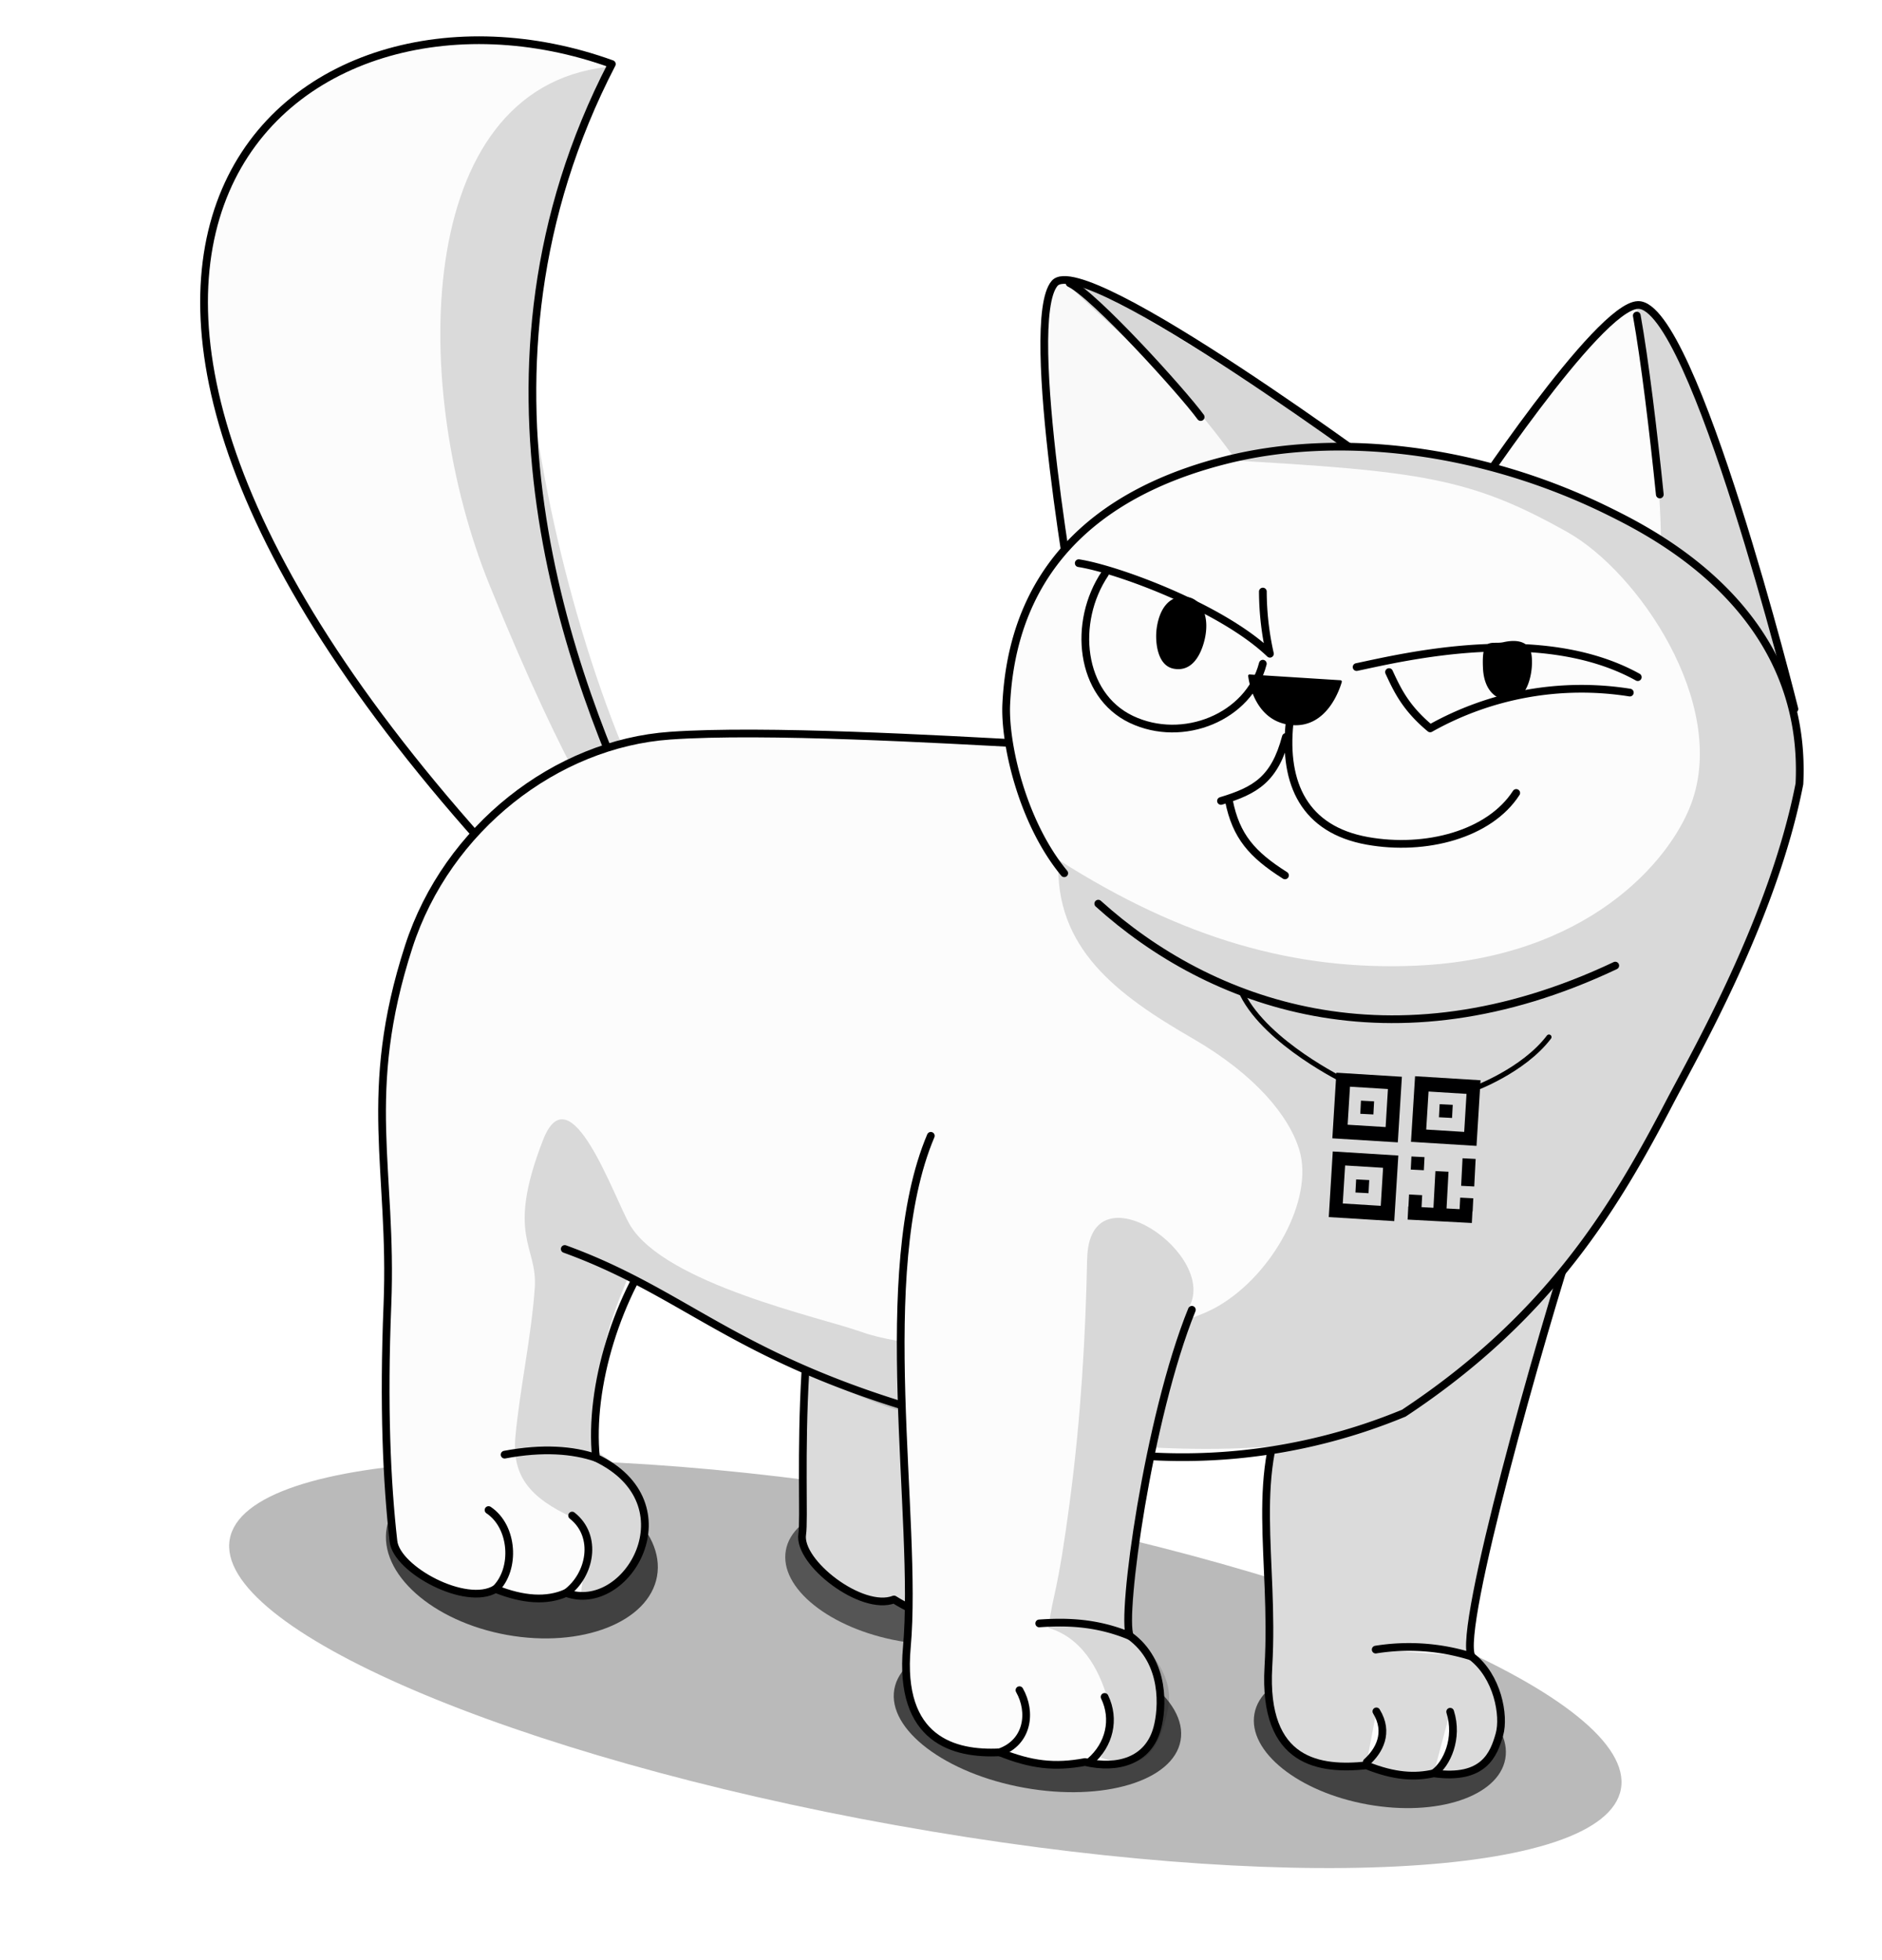 <svg xmlns="http://www.w3.org/2000/svg" width="48" height="50" fill="none" viewBox="0 0 48 50"><path fill="#000" fill-opacity=".54" d="M22.864 46.562c9.798 1.76 18.07 1.344 18.477-.928s-7.206-5.54-17.004-7.3-18.07-1.344-18.477.929c-.407 2.272 7.206 5.54 17.004 7.3" opacity=".5"/><g filter="url(#a)"><path fill="#000" fill-opacity=".65" d="M12.932 41.705c1.904.341 3.616-.328 3.825-1.495s-1.164-2.391-3.068-2.733c-1.903-.342-3.616.328-3.825 1.495s1.165 2.39 3.068 2.733"/></g><g filter="url(#b)"><path fill="#000" fill-opacity=".64" d="M26.127 45.604c2.016.362 3.8-.177 3.983-1.205.184-1.027-1.3-2.154-3.317-2.516-2.015-.361-3.799.178-3.983 1.205s1.301 2.154 3.317 2.516"/></g><g filter="url(#c)"><path fill="#000" fill-opacity=".64" d="M34.882 46.03c1.767.317 3.338-.204 3.51-1.164s-1.121-1.995-2.888-2.312c-1.766-.318-3.338.203-3.51 1.163s1.121 1.996 2.888 2.313"/></g><g filter="url(#d)"><path fill="#000" fill-opacity=".54" d="M22.93 41.859c1.767.317 3.338-.204 3.51-1.164s-1.12-1.995-2.887-2.312c-1.767-.318-3.338.203-3.51 1.163s1.12 1.995 2.887 2.313"/></g><path fill="#fcfcfc" d="M45.766 18.086S43.191 7.738 41.776 7.78c-1.025.031-4.405 5.168-4.405 5.168"/><path stroke="#000" stroke-linecap="round" stroke-linejoin="round" stroke-miterlimit="10" stroke-width=".197" d="M45.766 18.086S43.191 7.738 41.776 7.78c-1.025.031-4.405 5.168-4.405 5.168"/><path fill="#fcfcfc" d="M41.746 8.05c.203 1.13.424 2.964.587 4.564z"/><path stroke="#000" stroke-linecap="round" stroke-linejoin="round" stroke-miterlimit="10" stroke-width=".197" d="M41.746 8.05c.203 1.13.424 2.964.587 4.564"/><path fill="#000" d="M41.752 7.8c1.03-.156 2.874 5.536 4.031 10.385-1.333-.113-3.67-1.346-3.457-3.495.221-2.209-.644-6.924-.574-6.89" opacity=".14"/><path fill="#f9f9f9" d="M35.681 12.324s-8.04-5.976-8.785-5.094c-.83.981.577 8.744.577 8.744"/><path stroke="#000" stroke-linecap="round" stroke-linejoin="round" stroke-miterlimit="10" stroke-width=".197" d="M35.681 12.324s-8.04-5.976-8.785-5.094c-.83.981.577 8.744.577 8.744"/><path stroke="#000" stroke-linecap="round" stroke-linejoin="round" stroke-miterlimit="10" stroke-width=".197" d="M27.28 7.223c.632.3 2.877 2.776 3.343 3.415"/><path fill="#000" d="M27.212 7.235c.81-.26 8.325 5 8.325 5s-1.443 3.733-2.614 1.703c-2.342-4.054-3.806-4.824-5.711-6.703" opacity=".14"/><path fill="#dbdbdb" d="M21.934 28.702c-1.861 3.593-1.363 9.713-1.474 10.434-.111.72 1.521 1.983 2.341 1.664.65.409 1.238.552 1.755.425 1.5.881 3.585-1.143 1.308-2.788.143-1.812.896-4.386 2.172-6.082"/><path stroke="#000" stroke-linecap="round" stroke-linejoin="round" stroke-miterlimit="10" stroke-width=".197" d="M21.934 28.702c-1.861 3.593-1.363 9.713-1.474 10.434-.111.72 1.521 1.983 2.341 1.664.65.409 1.238.552 1.755.425 1.5.881 3.585-1.143 1.308-2.788.143-1.812.896-4.386 2.172-6.082"/><path fill="#dbdbdb" d="M40.212 31.268c-.896 2.735-3.048 10.319-2.68 10.987.664.506.846 1.511.71 1.99-.142.498-.39 1.17-1.676.99-.465.107-.997.088-1.715-.203-1.164.122-2.645-.034-2.501-2.51.162-2.821-.529-4.972.628-7.077"/><path stroke="#000" stroke-linecap="round" stroke-linejoin="round" stroke-miterlimit="10" stroke-width=".197" d="M40.212 31.268c-.896 2.735-3.048 10.319-2.68 10.987.664.506.846 1.511.71 1.99-.142.498-.39 1.17-1.676.99-.465.107-.997.088-1.715-.203-1.164.122-2.645-.034-2.501-2.51.162-2.821-.529-4.972.628-7.077"/><path fill="#fcfcfc" d="M35.104 43.655c.333.542.069 1.01-.245 1.293z"/><path stroke="#000" stroke-linecap="round" stroke-linejoin="round" stroke-miterlimit="10" stroke-width=".197" d="M35.104 43.655c.333.542.069 1.01-.245 1.293"/><path fill="#fcfcfc" d="M36.986 43.664c.215.673-.084 1.339-.42 1.57z"/><path stroke="#000" stroke-linecap="round" stroke-linejoin="round" stroke-miterlimit="10" stroke-width=".197" d="M36.986 43.664c.215.673-.084 1.339-.42 1.57"/><path fill="#fcfcfc" d="M37.532 42.255a5.35 5.35 0 0 0-2.445-.176z"/><path stroke="#000" stroke-linecap="round" stroke-linejoin="round" stroke-miterlimit="10" stroke-width=".197" d="M37.532 42.255a5.35 5.35 0 0 0-2.445-.176"/><path fill="#fcfcfc" d="M16.595 21.586c-2.12-4.381-5.038-12.131-.99-19.952C7.6-1.26-1.782 6.274 12.958 22.209"/><path stroke="#000" stroke-linecap="round" stroke-linejoin="round" stroke-miterlimit="10" stroke-width=".197" d="M16.595 21.586c-2.12-4.381-5.038-12.131-.99-19.952C7.6-1.26-1.782 6.274 12.958 22.209"/><path fill="#020202" d="M15.477 1.709c-4.964.568-5.022 8.23-2.988 13.223 2 4.907 3.13 6.521 3.452 6.708 0 0 3.124 3.114 1.356.263s-3.207-7.66-3.711-11.667c-.41-3.263 1.891-8.528 1.891-8.528" opacity=".136"/><path fill="#fcfcfc" d="M16.98 31.43c-1.237 1.573-1.962 3.947-1.78 5.756 2.452 1.17.797 4.02-.762 3.448-.486.218-1.09.182-1.8-.102-.752.46-2.521-.493-2.603-1.216-.17-1.497-.259-3.45-.154-6.03.14-3.466-.671-5.384.544-9.14.98-3.027 3.762-5.176 6.664-5.38 2.401-.17 6.945.094 9.108.21l9.592.583"/><path stroke="#000" stroke-linecap="round" stroke-linejoin="round" stroke-miterlimit="10" stroke-width=".197" d="M16.98 31.43c-1.237 1.573-1.962 3.947-1.78 5.756 2.452 1.17.797 4.02-.762 3.448-.486.218-1.09.182-1.8-.102-.752.46-2.521-.493-2.603-1.216-.17-1.497-.259-3.45-.154-6.03.14-3.466-.671-5.384.544-9.14.98-3.027 3.762-5.176 6.664-5.38 2.401-.17 6.945.094 9.108.21l9.592.583"/><path fill="#fcfcfc" d="M12.46 38.519c.636.425.698 1.505.179 2.015z"/><path stroke="#000" stroke-linecap="round" stroke-linejoin="round" stroke-miterlimit="10" stroke-width=".197" d="M12.46 38.519c.636.425.698 1.505.179 2.015"/><path fill="#fcfcfc" d="M14.592 38.66c.667.525.466 1.524-.152 1.976z"/><path stroke="#000" stroke-linecap="round" stroke-linejoin="round" stroke-miterlimit="10" stroke-width=".197" d="M14.592 38.66c.667.525.466 1.524-.152 1.976"/><path fill="#fcfcfc" d="M12.87 37.106c.977-.184 1.748-.12 2.332.08z"/><path stroke="#000" stroke-linecap="round" stroke-linejoin="round" stroke-miterlimit="10" stroke-width=".197" d="M12.87 37.106c.977-.184 1.748-.12 2.332.08"/><path fill="#fcfcfc" d="M27.143 22.275c-1.073-1.297-1.53-3.32-1.478-4.328.203-4.075 3.163-5.595 5.595-6.21 2.853-.722 6.498-.317 9.797 1.318 1.215.602 5.054 2.557 4.837 6.94-.666 3.418-2.663 6.886-3.305 8.114-1.4 2.687-3.068 5.482-6.784 7.938a14.73 14.73 0 0 1-8.327.877c-8.317-1.544-9.297-3.693-13.074-5.064"/><path stroke="#000" stroke-linecap="round" stroke-linejoin="round" stroke-miterlimit="10" stroke-width=".197" d="M27.143 22.275c-1.073-1.297-1.53-3.32-1.478-4.328.203-4.075 3.163-5.595 5.595-6.21 2.853-.722 6.498-.317 9.797 1.318 1.215.602 5.054 2.557 4.837 6.94-.666 3.418-2.663 6.886-3.305 8.114-1.4 2.687-3.068 5.482-6.784 7.938a14.73 14.73 0 0 1-8.327.877c-8.317-1.544-9.297-3.693-13.074-5.064"/><path stroke="#000" stroke-linecap="round" stroke-linejoin="round" stroke-miterlimit="10" stroke-width=".197" d="M28.011 23.051c2.836 2.562 7.469 4.287 13.186 1.58"/><path fill="#020202" d="M26.995 21.933c-.101 2.254 1.482 3.435 3.424 4.557 1.608.93 2.467 1.989 2.724 2.857.366 1.24-.682 3.161-2.072 3.97-1.71.995-7.025 1.406-9.113.654-.988-.356-5.004-1.217-5.893-2.728-.403-.684-1.52-3.956-2.217-2.158-.958 2.47-.129 2.682-.209 3.775-.092 1.269-.377 2.55-.492 3.77-.094 1.001.336 1.57 1.491 2.095.783.355-.073 2.04.279 2.048.911.017 2.957-2.03.33-3.732-.261-2.317.61-4.021.777-4.476 2.13 1.407 5.849 3.11 6.795 3.38 1.877.535 6.536 1.283 9.945.917 3.525-.379 6.606-3.024 8.823-7.096 2.22-4.072 4.08-7.245 4.306-9.77.326-3.618-2.992-6.338-5.72-7.31-3.748-1.338-6.1-1.739-8.913-.951 4.976.28 6.245.449 8.717 1.839 1.804 1.014 4.102 4.373 3.158 6.926-.546 1.475-2.662 3.938-7.004 4.132-3.08.137-5.957-.674-9.136-2.699" opacity=".14"/><path fill="#fcfcfc" d="M30.398 33.411c-1.116 2.757-1.81 7.818-1.581 8.318.923.669.832 1.863.698 2.355-.226.834-1.008 1.057-1.842.863-.777.144-1.368.075-2.177-.248-1.158.06-2.583-.31-2.367-2.683.294-3.271-.864-9.558.611-13.043"/><path stroke="#000" stroke-linecap="round" stroke-linejoin="round" stroke-miterlimit="10" stroke-width=".197" d="M30.398 33.411c-1.116 2.757-1.81 7.818-1.581 8.318.923.669.832 1.863.698 2.355-.226.834-1.008 1.057-1.842.863-.777.144-1.368.075-2.177-.248-1.158.06-2.583-.31-2.367-2.683.294-3.271-.864-9.558.611-13.043"/><path fill="#fcfcfc" d="M26.001 43.114c.316.555.222 1.328-.508 1.586z"/><path stroke="#000" stroke-linecap="round" stroke-linejoin="round" stroke-miterlimit="10" stroke-width=".197" d="M26.001 43.114c.316.555.222 1.328-.508 1.586"/><path fill="#fcfcfc" d="M27.8 44.936c.5-.428.647-1.083.373-1.65z"/><path stroke="#000" stroke-linecap="round" stroke-linejoin="round" stroke-miterlimit="10" stroke-width=".197" d="M27.8 44.936c.5-.428.647-1.083.373-1.65"/><path fill="#fcfcfc" d="M26.505 41.411c.64-.044 1.43-.046 2.31.32z"/><path stroke="#000" stroke-linecap="round" stroke-linejoin="round" stroke-miterlimit="10" stroke-width=".197" d="M26.505 41.411c.64-.044 1.43-.046 2.31.32M34.6 17.016c1.168-.244 4.697-1.115 7.171.257M35.427 17.144c.212.458.425.916 1.05 1.436a7.87 7.87 0 0 1 5.091-.913M27.513 14.366c.968.149 3.644 1.129 4.876 2.31a7.3 7.3 0 0 1-.18-1.586"/><path stroke="#000" stroke-linecap="round" stroke-linejoin="round" stroke-miterlimit="10" stroke-width=".197" d="M28.183 14.632c-.831 1.237-.646 3.09.67 3.718s3.004-.058 3.355-1.42M32.889 18.451c-.158 1.543.384 2.71 1.985 2.998 1.483.266 3.113-.162 3.797-1.222M32.796 18.799c-.287 1.08-.772 1.366-1.655 1.632M31.343 20.422c.18.91.59 1.376 1.43 1.908"/><path fill="#000" d="m31.872 17.205 2.317.147a.036.036 0 0 1 .033.044c-.062.214-.389 1.17-1.269 1.1-.916-.075-1.091-1.039-1.118-1.251a.034.034 0 0 1 .037-.04M29.497 16.061c.057-.485.302-.919.814-.827.29.053.55.425.422 1.04-.065.305-.268.883-.797.784-.429-.08-.473-.7-.439-.997M39.063 16.72c.052.404-.095 1.059-.459 1.123-.431.077-.752-.23-.78-.785-.045-.85.214-.607.528-.678.316-.07.664-.037.711.34"/><path stroke="#000" stroke-linecap="round" stroke-linejoin="round" stroke-miterlimit="10" stroke-width=".131" d="M31.69 25.369c.628 1.248 2.614 2.21 2.614 2.21M39.506 26.454c-.657.866-1.927 1.325-1.927 1.325"/><path fill="#000001" d="m35.046 28.094-.335-.018-.017.335.334.017z"/><path fill="#000001" d="m33.981 29.037 1.67.103.104-1.673-1.671-.104zm1.359-.287-.969-.06.06-.97.968.06zM37.052 28.183l-.334-.017-.018.334.334.018z"/><path fill="#000001" d="m35.987 29.127 1.671.103.103-1.674-1.67-.103zm1.357-.254-.969-.06.06-.97.968.06zM34.922 30.102l-.334-.017-.018.334.334.018zM37.576 30.567l-.334-.017-.017.334.334.018zM36.272 30.487l-.334-.018-.017.335.334.017zM36.944 29.89l-.334-.017-.054 1.004.334.018zM36.332 29.517l-.334-.017-.017.334.334.017z"/><path fill="#000001" d="m33.89 31.046 1.67.103.104-1.673-1.672-.104zm1.326-.287-.969-.06.06-.97.968.06zM37.636 29.563l-.334-.017-.036.703.334.017zM37.556 30.862l-1.638-.086-.017.334 1.638.087z"/><path fill="#020202" d="M27.727 32.116c-.04 1.972-.16 4.04-.434 6.123-.335 2.543-.422 2.299-.552 3.287 1.015.295 1.36 1.37 1.457 1.642.154.434.315.89-.127 1.663.675.233 1.407.37 1.723-1.264.145-.753-.382-1.407-.946-1.947.14-3.02.97-6.363 1.45-8.229.864-1.346-2.521-3.7-2.57-1.275" opacity=".143"/><defs><filter id="a" width="7.131" height="4.603" x="9.745" y="37.289" color-interpolation-filters="sRGB" filterUnits="userSpaceOnUse"><feFlood flood-opacity="0" result="BackgroundImageFix"/><feBlend in="SourceGraphic" in2="BackgroundImageFix" result="shape"/><feGaussianBlur result="effect1_foregroundBlur_11134_4244" stdDeviation=".049"/></filter><filter id="b" width="7.528" height="4.143" x="22.697" y="41.672" color-interpolation-filters="sRGB" filterUnits="userSpaceOnUse"><feFlood flood-opacity="0" result="BackgroundImageFix"/><feBlend in="SourceGraphic" in2="BackgroundImageFix" result="shape"/><feGaussianBlur result="effect1_foregroundBlur_11134_4244" stdDeviation=".049"/></filter><filter id="c" width="6.625" height="3.859" x="31.881" y="42.362" color-interpolation-filters="sRGB" filterUnits="userSpaceOnUse"><feFlood flood-opacity="0" result="BackgroundImageFix"/><feBlend in="SourceGraphic" in2="BackgroundImageFix" result="shape"/><feGaussianBlur result="effect1_foregroundBlur_11134_4244" stdDeviation=".049"/></filter><filter id="d" width="6.625" height="3.859" x="19.929" y="38.191" color-interpolation-filters="sRGB" filterUnits="userSpaceOnUse"><feFlood flood-opacity="0" result="BackgroundImageFix"/><feBlend in="SourceGraphic" in2="BackgroundImageFix" result="shape"/><feGaussianBlur result="effect1_foregroundBlur_11134_4244" stdDeviation=".049"/></filter></defs></svg>